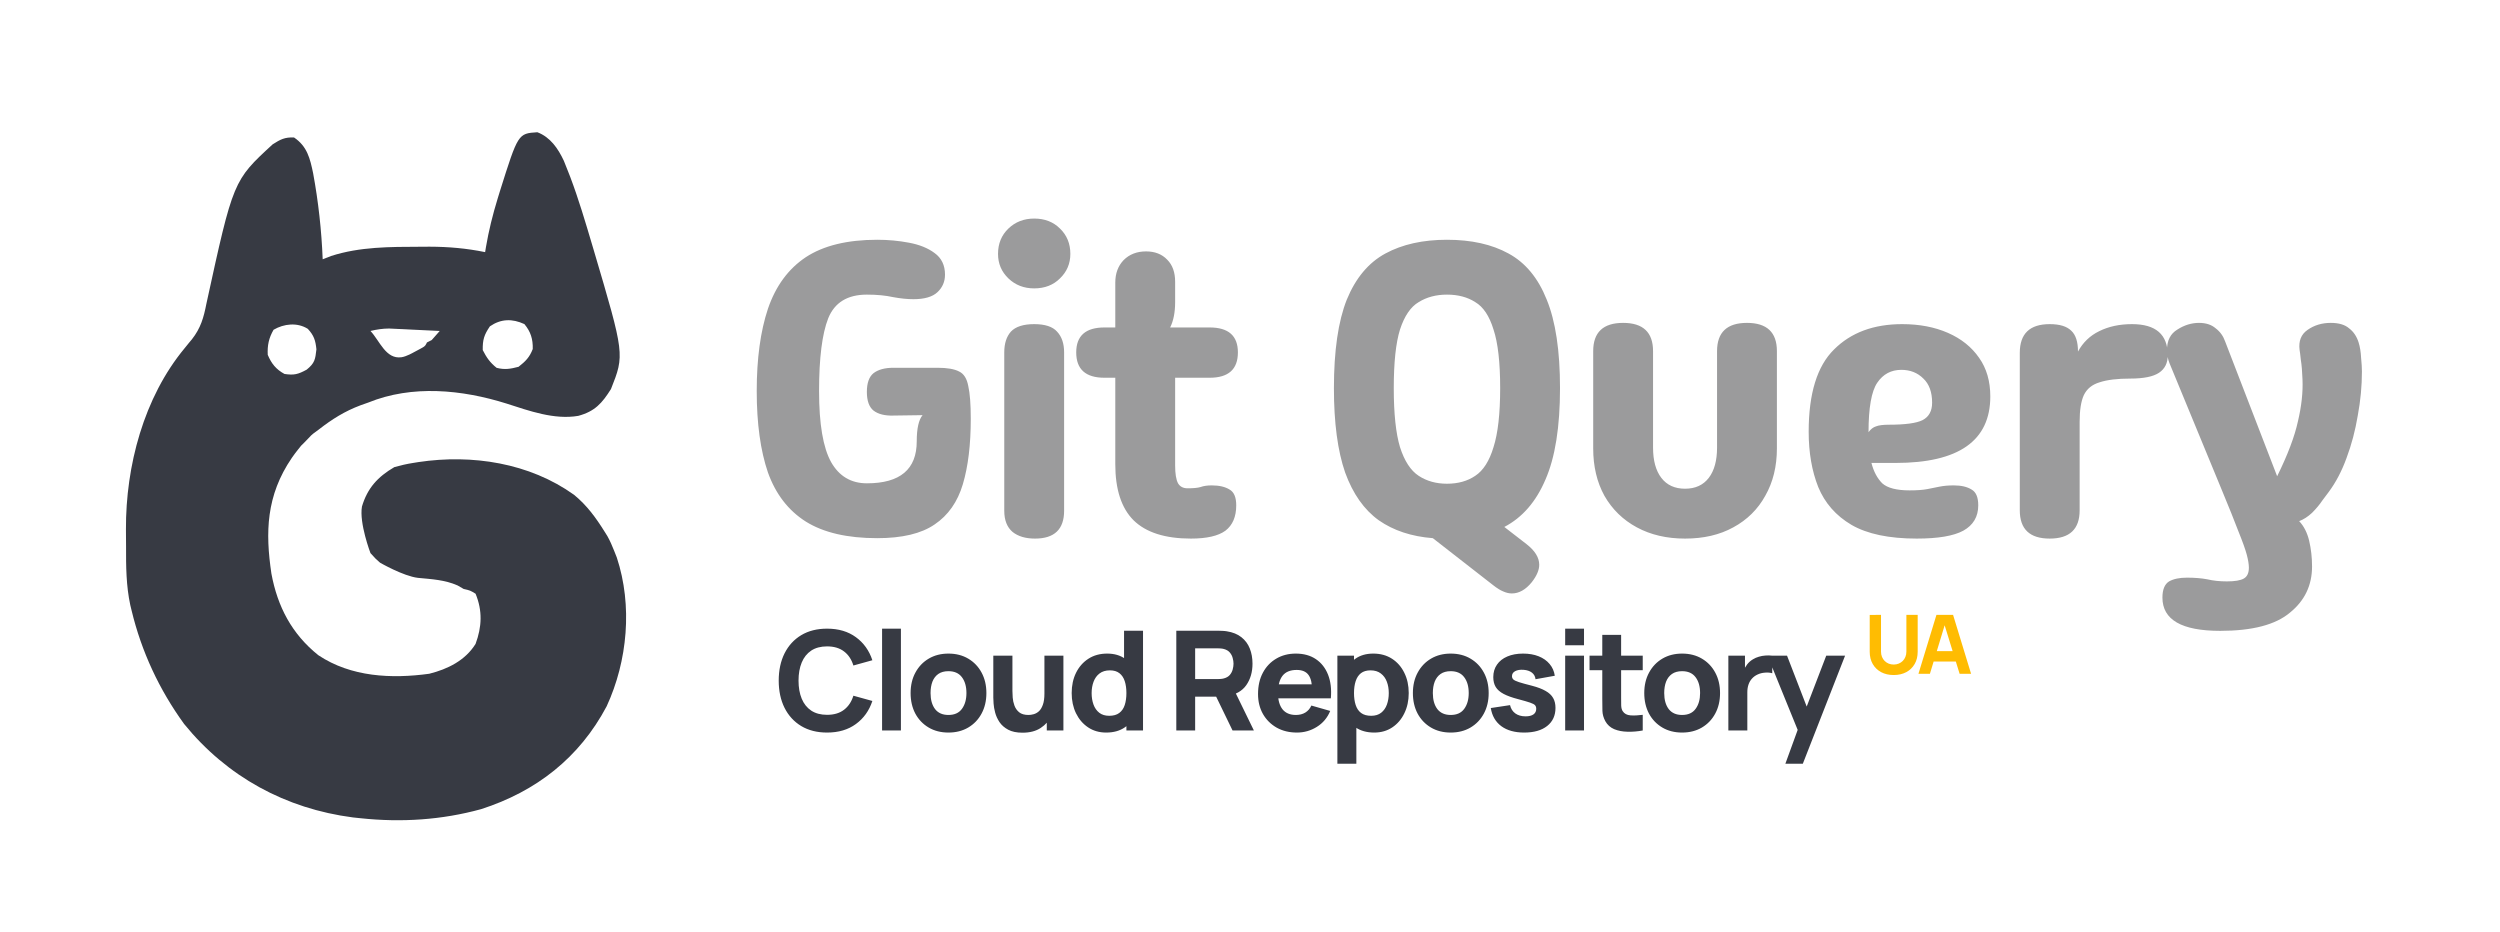 <svg width="397" height="148" viewBox="0 0 397 148" fill="none" xmlns="http://www.w3.org/2000/svg">
<path d="M85.336 21C87.388 21.78 88.62 23.575 89.537 25.531C89.764 26.081 89.983 26.633 90.196 27.188C90.319 27.5 90.441 27.813 90.568 28.135C91.889 31.635 92.948 35.221 94.013 38.805C94.101 39.102 94.189 39.398 94.28 39.704C99.191 56.31 99.191 56.31 97.024 61.779C95.611 64.029 94.466 65.327 91.828 66.039C88.025 66.691 84.032 65.244 80.437 64.086C73.371 61.869 65.46 61.078 58.45 63.936C57.867 64.142 57.867 64.142 57.271 64.353C54.745 65.298 52.713 66.575 50.59 68.233C49.726 68.868 49.608 68.906 49.019 69.555C48.574 70.046 47.829 70.764 47.829 70.764C47.829 70.764 46.892 71.905 46.359 72.685C42.239 78.708 42.13 84.57 43.099 91.085C44.068 96.334 46.349 100.688 50.556 104.051C55.747 107.512 62.166 107.816 68.166 106.992C71.095 106.259 73.893 104.879 75.521 102.249C76.527 99.531 76.635 96.989 75.521 94.283C74.667 93.764 74.667 93.764 73.624 93.524C73.308 93.341 72.992 93.159 72.667 92.97C70.644 92.075 68.556 91.975 66.369 91.764C64.038 91.489 60.347 89.352 60.347 89.352L59.641 88.712L58.83 87.834C58.83 87.834 57.018 83.066 57.478 80.437C58.349 77.509 59.979 75.722 62.623 74.178C63.644 73.893 64.573 73.676 65.61 73.514C65.892 73.469 66.174 73.423 66.465 73.376C74.964 72.103 84.07 73.504 91.158 78.575C93.184 80.234 94.627 82.207 96.005 84.42C96.153 84.657 96.301 84.894 96.454 85.138C96.876 85.894 97.205 86.648 97.522 87.455C97.663 87.811 97.805 88.168 97.95 88.535C100.467 96.171 99.666 104.95 96.337 112.159C92.01 120.324 85.166 125.678 76.389 128.496C70.143 130.213 63.74 130.621 57.312 129.941C56.898 129.898 56.484 129.855 56.057 129.81C45.366 128.422 36.061 123.367 29.231 114.958C25.28 109.502 22.473 103.487 20.896 96.938C20.828 96.658 20.759 96.377 20.689 96.088C20.026 92.996 20.009 89.934 20.018 86.788C20.019 85.875 20.01 84.962 20 84.049C19.959 74.005 22.82 63.126 29.328 55.285C29.66 54.873 29.66 54.873 30 54.453C30.156 54.267 30.311 54.081 30.471 53.89C31.874 52.102 32.342 50.448 32.774 48.241C37.042 28.673 37.042 28.673 43.301 22.92C44.529 22.136 45.229 21.768 46.691 21.83C48.787 23.243 49.238 25.168 49.726 27.52C50.563 32.052 51.057 36.572 51.243 41.176C51.681 41.004 52.119 40.832 52.571 40.654C57.163 39.173 61.924 39.204 66.701 39.184C67.2 39.181 67.698 39.177 68.212 39.174C71.229 39.184 74.082 39.431 77.038 40.038C77.078 39.787 77.119 39.536 77.161 39.278C77.611 36.632 78.242 34.091 79.029 31.527C79.146 31.146 79.263 30.766 79.383 30.374C82.273 21.2 82.273 21.2 85.336 21ZM77.797 51.821C76.878 53.17 76.63 53.958 76.659 55.591C77.266 56.783 77.816 57.581 78.864 58.412C80.155 58.744 81.064 58.584 82.349 58.246C83.457 57.378 84.095 56.741 84.601 55.425C84.639 53.854 84.284 52.678 83.273 51.465C81.339 50.573 79.55 50.616 77.797 51.821ZM43.443 52.366C42.69 53.676 42.44 54.84 42.518 56.349C43.107 57.743 43.839 58.66 45.174 59.384C46.696 59.616 47.344 59.442 48.706 58.697C49.985 57.656 50.065 57.086 50.247 55.472C50.105 54.07 49.851 53.258 48.877 52.217C47.202 51.166 45.088 51.403 43.443 52.366ZM58.83 52.556C60.303 54.121 61.264 57.086 63.761 56.729C64.551 56.616 65.658 55.97 65.658 55.97C65.658 55.97 66.362 55.594 66.725 55.401C66.999 55.213 67.316 55.144 67.555 54.832C67.676 54.673 67.796 54.382 67.796 54.382L68.555 54.002C68.555 54.002 69.122 53.339 69.831 52.556C68.353 52.481 66.875 52.411 65.397 52.343C64.979 52.321 64.56 52.3 64.129 52.278C63.522 52.251 63.522 52.251 62.903 52.223C62.532 52.205 62.16 52.187 61.778 52.169C60.742 52.177 59.835 52.318 58.83 52.556Z" fill="#373A43"/>
<path d="M139.308 85.462C134.556 85.462 130.772 84.582 127.956 82.822C125.184 81.062 123.182 78.466 121.95 75.034C120.762 71.558 120.168 67.246 120.168 62.098C120.168 56.95 120.762 52.594 121.95 49.03C123.182 45.422 125.184 42.694 127.956 40.846C130.772 38.998 134.556 38.074 139.308 38.074C141.024 38.074 142.696 38.228 144.324 38.536C145.996 38.844 147.36 39.394 148.416 40.186C149.516 40.978 150.066 42.122 150.066 43.618C150.066 44.718 149.67 45.642 148.878 46.39C148.086 47.138 146.81 47.512 145.05 47.512C144.082 47.512 143.004 47.402 141.816 47.182C140.628 46.918 139.242 46.786 137.658 46.786C134.578 46.786 132.532 48.04 131.52 50.548C130.552 53.012 130.068 56.862 130.068 62.098C130.068 67.334 130.706 71.096 131.982 73.384C133.258 75.628 135.15 76.75 137.658 76.75C142.938 76.75 145.578 74.528 145.578 70.084C145.578 68.06 145.886 66.674 146.502 65.926L141.882 65.992C140.518 66.036 139.462 65.772 138.714 65.2C138.01 64.628 137.658 63.638 137.658 62.23C137.658 60.822 138.01 59.832 138.714 59.26C139.462 58.688 140.518 58.402 141.882 58.402H148.878C150.418 58.402 151.562 58.6 152.31 58.996C153.058 59.348 153.542 60.118 153.762 61.306C154.026 62.45 154.158 64.188 154.158 66.52C154.158 70.612 153.74 74.066 152.904 76.882C152.068 79.698 150.572 81.832 148.416 83.284C146.304 84.736 143.268 85.462 139.308 85.462ZM164.229 45.796C162.601 45.796 161.237 45.268 160.137 44.212C159.037 43.156 158.487 41.858 158.487 40.318C158.487 38.69 159.037 37.348 160.137 36.292C161.237 35.236 162.601 34.708 164.229 34.708C165.901 34.708 167.265 35.236 168.321 36.292C169.421 37.348 169.971 38.69 169.971 40.318C169.971 41.858 169.421 43.156 168.321 44.212C167.265 45.268 165.901 45.796 164.229 45.796ZM168.981 81.106C168.981 84.054 167.441 85.528 164.361 85.528C162.865 85.528 161.677 85.176 160.797 84.472C159.917 83.724 159.477 82.602 159.477 81.106V55.96C159.477 54.552 159.829 53.452 160.533 52.66C161.281 51.868 162.513 51.472 164.229 51.472C165.945 51.472 167.155 51.868 167.859 52.66C168.607 53.452 168.981 54.552 168.981 55.96V81.106ZM189.12 85.528C185.028 85.528 181.992 84.56 180.012 82.624C178.076 80.688 177.108 77.718 177.108 73.714V59.986H175.392C172.4 59.986 170.904 58.644 170.904 55.96C170.904 53.32 172.4 52 175.392 52H177.108V44.872C177.108 43.42 177.548 42.232 178.428 41.308C179.352 40.384 180.54 39.922 181.992 39.922C183.4 39.922 184.522 40.362 185.358 41.242C186.194 42.078 186.612 43.244 186.612 44.74V47.974C186.612 49.602 186.348 50.944 185.82 52H192.09C195.082 52 196.578 53.32 196.578 55.96C196.578 58.644 195.082 59.986 192.09 59.986H186.612V73.912C186.612 75.232 186.766 76.178 187.074 76.75C187.382 77.278 187.888 77.542 188.592 77.542C189.516 77.542 190.198 77.476 190.638 77.344C191.122 77.168 191.716 77.08 192.42 77.08C193.608 77.08 194.554 77.3 195.258 77.74C195.962 78.136 196.314 78.972 196.314 80.248C196.314 82.052 195.742 83.394 194.598 84.274C193.454 85.11 191.628 85.528 189.12 85.528ZM240.074 94.24C239.634 94.24 239.172 94.13 238.688 93.91C238.248 93.734 237.72 93.404 237.104 92.92L227.534 85.462C224.146 85.198 221.286 84.252 218.954 82.624C216.622 80.952 214.84 78.422 213.608 75.034C212.42 71.602 211.826 67.136 211.826 61.636C211.826 55.696 212.508 51.01 213.872 47.578C215.28 44.146 217.326 41.704 220.01 40.252C222.694 38.8 225.95 38.074 229.778 38.074C233.65 38.074 236.906 38.8 239.546 40.252C242.23 41.704 244.254 44.146 245.618 47.578C247.026 51.01 247.73 55.696 247.73 61.636C247.73 67.796 246.96 72.636 245.42 76.156C243.924 79.676 241.746 82.184 238.886 83.68L242.384 86.386C243.748 87.442 244.43 88.542 244.43 89.686C244.43 90.522 244.034 91.446 243.242 92.458C242.274 93.646 241.218 94.24 240.074 94.24ZM229.778 76.816C231.538 76.816 233.034 76.398 234.266 75.562C235.542 74.726 236.51 73.208 237.17 71.008C237.874 68.808 238.226 65.684 238.226 61.636C238.226 57.544 237.874 54.442 237.17 52.33C236.51 50.174 235.542 48.722 234.266 47.974C233.034 47.182 231.538 46.786 229.778 46.786C228.062 46.786 226.566 47.182 225.29 47.974C224.014 48.722 223.024 50.174 222.32 52.33C221.66 54.442 221.33 57.544 221.33 61.636C221.33 65.684 221.66 68.808 222.32 71.008C223.024 73.208 224.014 74.726 225.29 75.562C226.566 76.398 228.062 76.816 229.778 76.816ZM267.586 85.528C264.682 85.528 262.13 84.934 259.93 83.746C257.73 82.558 256.014 80.886 254.782 78.73C253.594 76.574 253 74.066 253 71.206V55.762C253 52.77 254.584 51.274 257.752 51.274C260.92 51.274 262.504 52.77 262.504 55.762V71.074C262.504 73.142 262.944 74.748 263.824 75.892C264.704 77.036 265.958 77.608 267.586 77.608C269.214 77.608 270.468 77.036 271.348 75.892C272.228 74.748 272.668 73.142 272.668 71.074V55.762C272.668 52.77 274.252 51.274 277.42 51.274C280.588 51.274 282.172 52.77 282.172 55.762V71.206C282.172 74.066 281.556 76.574 280.324 78.73C279.136 80.886 277.442 82.558 275.242 83.746C273.086 84.934 270.534 85.528 267.586 85.528ZM304.378 85.528C299.978 85.528 296.524 84.802 294.016 83.35C291.552 81.898 289.792 79.896 288.736 77.344C287.724 74.792 287.218 71.866 287.218 68.566C287.218 62.494 288.56 58.138 291.244 55.498C293.928 52.814 297.536 51.472 302.068 51.472C304.796 51.472 307.216 51.934 309.328 52.858C311.44 53.782 313.09 55.102 314.278 56.818C315.466 58.49 316.06 60.536 316.06 62.956C316.06 69.996 311.044 73.516 301.012 73.516H297.184C297.536 74.88 298.108 75.958 298.9 76.75C299.736 77.498 301.188 77.872 303.256 77.872C304.4 77.872 305.324 77.806 306.028 77.674C306.732 77.542 307.392 77.41 308.008 77.278C308.668 77.146 309.416 77.08 310.252 77.08C311.44 77.08 312.386 77.3 313.09 77.74C313.794 78.136 314.146 78.972 314.146 80.248C314.146 82.052 313.354 83.394 311.77 84.274C310.23 85.11 307.766 85.528 304.378 85.528ZM296.722 68.632C297.074 68.148 297.47 67.84 297.91 67.708C298.35 67.532 299.032 67.444 299.956 67.444C302.552 67.444 304.334 67.202 305.302 66.718C306.314 66.19 306.82 65.266 306.82 63.946C306.82 62.274 306.358 60.998 305.434 60.118C304.51 59.194 303.344 58.732 301.936 58.732C300.308 58.732 299.032 59.414 298.108 60.778C297.184 62.142 296.722 64.76 296.722 68.632ZM325.495 85.528C322.327 85.528 320.743 84.032 320.743 81.04V56.026C320.743 52.99 322.327 51.472 325.495 51.472C327.079 51.472 328.223 51.824 328.927 52.528C329.631 53.188 329.983 54.288 329.983 55.828C330.775 54.376 331.897 53.298 333.349 52.594C334.845 51.846 336.583 51.472 338.563 51.472C342.347 51.472 344.239 53.122 344.239 56.422C344.239 57.654 343.777 58.578 342.853 59.194C341.929 59.81 340.411 60.118 338.299 60.118C336.231 60.118 334.603 60.316 333.415 60.712C332.227 61.064 331.391 61.746 330.907 62.758C330.467 63.726 330.247 65.134 330.247 66.982V81.04C330.247 84.032 328.663 85.528 325.495 85.528ZM352.568 100.18C346.452 100.18 343.394 98.42 343.394 94.9C343.394 93.624 343.746 92.766 344.45 92.326C345.154 91.93 346.1 91.732 347.288 91.732C348.52 91.732 349.598 91.82 350.522 91.996C351.446 92.216 352.48 92.326 353.624 92.326C354.9 92.326 355.802 92.172 356.33 91.864C356.858 91.556 357.122 90.984 357.122 90.148C357.122 89.62 357.012 88.938 356.792 88.102C356.572 87.266 356.132 86.034 355.472 84.406C354.856 82.778 353.954 80.534 352.766 77.674L344.516 57.676C344.252 57.016 344.12 56.312 344.12 55.564C344.12 54.068 344.67 52.99 345.77 52.33C346.87 51.626 348.014 51.274 349.202 51.274C350.302 51.274 351.182 51.56 351.842 52.132C352.546 52.66 353.052 53.364 353.36 54.244L361.61 75.628C363.282 72.24 364.382 69.336 364.91 66.916C365.482 64.496 365.724 62.274 365.636 60.25C365.592 58.974 365.504 57.94 365.372 57.148C365.284 56.312 365.218 55.784 365.174 55.564C364.998 54.156 365.416 53.1 366.428 52.396C367.484 51.648 368.716 51.274 370.124 51.274C371.4 51.274 372.368 51.56 373.028 52.132C373.732 52.66 374.238 53.408 374.546 54.376C374.766 55.08 374.898 55.894 374.942 56.818C375.03 57.698 375.074 58.424 375.074 58.996C375.074 61.284 374.854 63.616 374.414 65.992C374.018 68.368 373.424 70.612 372.632 72.724C371.884 74.792 370.938 76.596 369.794 78.136C369.618 78.356 369.288 78.796 368.804 79.456C368.364 80.116 367.814 80.776 367.154 81.436C366.494 82.052 365.812 82.492 365.108 82.756C365.856 83.548 366.384 84.582 366.692 85.858C367 87.178 367.154 88.542 367.154 89.95C367.154 92.942 365.988 95.384 363.656 97.276C361.368 99.212 357.672 100.18 352.568 100.18Z" fill="#9B9B9C"/>
<path d="M131.338 116.33C129.754 116.33 128.386 115.985 127.235 115.296C126.091 114.607 125.207 113.642 124.584 112.403C123.968 111.164 123.66 109.723 123.66 108.08C123.66 106.437 123.968 104.996 124.584 103.757C125.207 102.518 126.091 101.553 127.235 100.864C128.386 100.175 129.754 99.83 131.338 99.83C133.157 99.83 134.682 100.281 135.914 101.183C137.153 102.085 138.026 103.306 138.532 104.846L135.518 105.682C135.225 104.721 134.73 103.977 134.033 103.449C133.336 102.914 132.438 102.646 131.338 102.646C130.333 102.646 129.494 102.87 128.819 103.317C128.152 103.764 127.649 104.395 127.312 105.209C126.975 106.023 126.806 106.98 126.806 108.08C126.806 109.18 126.975 110.137 127.312 110.951C127.649 111.765 128.152 112.396 128.819 112.843C129.494 113.29 130.333 113.514 131.338 113.514C132.438 113.514 133.336 113.246 134.033 112.711C134.73 112.176 135.225 111.431 135.518 110.478L138.532 111.314C138.026 112.854 137.153 114.075 135.914 114.977C134.682 115.879 133.157 116.33 131.338 116.33ZM140.074 116V99.83H143.066V116H140.074ZM150.61 116.33C149.414 116.33 148.366 116.062 147.464 115.527C146.562 114.992 145.858 114.255 145.352 113.316C144.853 112.37 144.604 111.285 144.604 110.06C144.604 108.821 144.86 107.732 145.374 106.793C145.887 105.847 146.595 105.11 147.497 104.582C148.399 104.054 149.436 103.79 150.61 103.79C151.805 103.79 152.854 104.058 153.756 104.593C154.665 105.128 155.373 105.869 155.879 106.815C156.385 107.754 156.638 108.835 156.638 110.06C156.638 111.292 156.381 112.381 155.868 113.327C155.362 114.266 154.654 115.003 153.745 115.538C152.843 116.066 151.798 116.33 150.61 116.33ZM150.61 113.536C151.57 113.536 152.285 113.213 152.755 112.568C153.231 111.915 153.47 111.079 153.47 110.06C153.47 109.004 153.228 108.161 152.744 107.53C152.267 106.899 151.556 106.584 150.61 106.584C149.957 106.584 149.422 106.731 149.004 107.024C148.586 107.317 148.274 107.724 148.069 108.245C147.871 108.766 147.772 109.371 147.772 110.06C147.772 111.123 148.01 111.97 148.487 112.601C148.971 113.224 149.678 113.536 150.61 113.536ZM162.379 116.352C161.447 116.352 160.688 116.194 160.102 115.879C159.515 115.564 159.057 115.164 158.727 114.68C158.404 114.196 158.173 113.694 158.034 113.173C157.894 112.645 157.81 112.165 157.781 111.732C157.751 111.299 157.737 110.984 157.737 110.786V104.12H160.773V109.73C160.773 110.001 160.787 110.35 160.817 110.775C160.846 111.193 160.938 111.615 161.092 112.04C161.246 112.465 161.495 112.821 161.84 113.107C162.192 113.393 162.687 113.536 163.325 113.536C163.581 113.536 163.856 113.496 164.15 113.415C164.443 113.334 164.718 113.18 164.975 112.953C165.231 112.718 165.44 112.377 165.602 111.93C165.77 111.475 165.855 110.881 165.855 110.148L167.571 110.962C167.571 111.901 167.38 112.781 166.999 113.602C166.617 114.423 166.042 115.087 165.272 115.593C164.509 116.099 163.545 116.352 162.379 116.352ZM166.229 116V112.062H165.855V104.12H168.869V116H166.229ZM175.661 116.33C174.568 116.33 173.611 116.055 172.79 115.505C171.969 114.955 171.327 114.207 170.865 113.261C170.41 112.315 170.183 111.248 170.183 110.06C170.183 108.85 170.414 107.776 170.876 106.837C171.345 105.891 172.002 105.147 172.845 104.604C173.688 104.061 174.678 103.79 175.815 103.79C176.944 103.79 177.894 104.065 178.664 104.615C179.434 105.165 180.017 105.913 180.413 106.859C180.809 107.805 181.007 108.872 181.007 110.06C181.007 111.248 180.805 112.315 180.402 113.261C180.006 114.207 179.412 114.955 178.62 115.505C177.828 116.055 176.842 116.33 175.661 116.33ZM176.145 113.668C176.812 113.668 177.344 113.518 177.74 113.217C178.143 112.916 178.433 112.495 178.609 111.952C178.785 111.409 178.873 110.779 178.873 110.06C178.873 109.341 178.785 108.711 178.609 108.168C178.433 107.625 178.151 107.204 177.762 106.903C177.381 106.602 176.878 106.452 176.255 106.452C175.588 106.452 175.038 106.617 174.605 106.947C174.18 107.27 173.864 107.706 173.659 108.256C173.454 108.799 173.351 109.4 173.351 110.06C173.351 110.727 173.45 111.336 173.648 111.886C173.846 112.429 174.15 112.861 174.561 113.184C174.972 113.507 175.5 113.668 176.145 113.668ZM178.873 116V107.86H178.499V100.16H181.513V116H178.873ZM186.797 116V100.16H193.485C193.639 100.16 193.845 100.167 194.101 100.182C194.365 100.189 194.6 100.211 194.805 100.248C195.751 100.395 196.525 100.706 197.126 101.183C197.735 101.66 198.182 102.261 198.468 102.987C198.754 103.706 198.897 104.509 198.897 105.396C198.897 106.723 198.567 107.86 197.907 108.806C197.247 109.745 196.213 110.324 194.805 110.544L193.485 110.632H189.789V116H186.797ZM195.729 116L192.605 109.554L195.685 108.96L199.117 116H195.729ZM189.789 107.838H193.353C193.507 107.838 193.676 107.831 193.859 107.816C194.043 107.801 194.211 107.772 194.365 107.728C194.769 107.618 195.08 107.435 195.3 107.178C195.52 106.914 195.671 106.624 195.751 106.309C195.839 105.986 195.883 105.682 195.883 105.396C195.883 105.11 195.839 104.809 195.751 104.494C195.671 104.171 195.52 103.882 195.3 103.625C195.08 103.361 194.769 103.174 194.365 103.064C194.211 103.02 194.043 102.991 193.859 102.976C193.676 102.961 193.507 102.954 193.353 102.954H189.789V107.838ZM205.958 116.33C204.74 116.33 203.666 116.07 202.735 115.549C201.811 115.021 201.085 114.299 200.557 113.382C200.036 112.458 199.776 111.402 199.776 110.214C199.776 108.916 200.032 107.787 200.546 106.826C201.059 105.865 201.767 105.121 202.669 104.593C203.571 104.058 204.608 103.79 205.782 103.79C207.028 103.79 208.088 104.083 208.961 104.67C209.833 105.257 210.479 106.082 210.897 107.145C211.315 108.208 211.461 109.459 211.337 110.896H208.378V109.796C208.378 108.586 208.183 107.717 207.795 107.189C207.413 106.654 206.786 106.386 205.914 106.386C204.894 106.386 204.143 106.698 203.659 107.321C203.182 107.937 202.944 108.85 202.944 110.06C202.944 111.167 203.182 112.025 203.659 112.634C204.143 113.235 204.85 113.536 205.782 113.536C206.368 113.536 206.871 113.408 207.289 113.151C207.707 112.894 208.026 112.524 208.246 112.04L211.238 112.898C210.79 113.983 210.083 114.827 209.115 115.428C208.154 116.029 207.102 116.33 205.958 116.33ZM202.02 110.896V108.674H209.896V110.896H202.02ZM218.228 116.33C217.048 116.33 216.061 116.055 215.269 115.505C214.477 114.955 213.88 114.207 213.476 113.261C213.08 112.315 212.882 111.248 212.882 110.06C212.882 108.872 213.08 107.805 213.476 106.859C213.872 105.913 214.455 105.165 215.225 104.615C215.995 104.065 216.945 103.79 218.074 103.79C219.211 103.79 220.201 104.061 221.044 104.604C221.888 105.147 222.54 105.891 223.002 106.837C223.472 107.776 223.706 108.85 223.706 110.06C223.706 111.248 223.475 112.315 223.013 113.261C222.559 114.207 221.921 114.955 221.099 115.505C220.278 116.055 219.321 116.33 218.228 116.33ZM212.376 121.28V104.12H215.016V112.26H215.39V121.28H212.376ZM217.744 113.668C218.39 113.668 218.918 113.507 219.328 113.184C219.739 112.861 220.043 112.429 220.241 111.886C220.439 111.336 220.538 110.727 220.538 110.06C220.538 109.4 220.436 108.799 220.23 108.256C220.025 107.706 219.706 107.27 219.273 106.947C218.848 106.617 218.302 106.452 217.634 106.452C217.011 106.452 216.505 106.602 216.116 106.903C215.735 107.204 215.456 107.625 215.28 108.168C215.104 108.711 215.016 109.341 215.016 110.06C215.016 110.779 215.104 111.409 215.28 111.952C215.456 112.495 215.742 112.916 216.138 113.217C216.542 113.518 217.077 113.668 217.744 113.668ZM230.373 116.33C229.177 116.33 228.129 116.062 227.227 115.527C226.325 114.992 225.621 114.255 225.115 113.316C224.616 112.37 224.367 111.285 224.367 110.06C224.367 108.821 224.623 107.732 225.137 106.793C225.65 105.847 226.358 105.11 227.26 104.582C228.162 104.054 229.199 103.79 230.373 103.79C231.568 103.79 232.617 104.058 233.519 104.593C234.428 105.128 235.136 105.869 235.642 106.815C236.148 107.754 236.401 108.835 236.401 110.06C236.401 111.292 236.144 112.381 235.631 113.327C235.125 114.266 234.417 115.003 233.508 115.538C232.606 116.066 231.561 116.33 230.373 116.33ZM230.373 113.536C231.333 113.536 232.048 113.213 232.518 112.568C232.994 111.915 233.233 111.079 233.233 110.06C233.233 109.004 232.991 108.161 232.507 107.53C232.03 106.899 231.319 106.584 230.373 106.584C229.72 106.584 229.185 106.731 228.767 107.024C228.349 107.317 228.037 107.724 227.832 108.245C227.634 108.766 227.535 109.371 227.535 110.06C227.535 111.123 227.773 111.97 228.25 112.601C228.734 113.224 229.441 113.536 230.373 113.536ZM242.039 116.33C240.543 116.33 239.333 115.993 238.409 115.318C237.493 114.636 236.935 113.675 236.737 112.436L239.795 111.974C239.92 112.531 240.195 112.968 240.62 113.283C241.053 113.598 241.599 113.756 242.259 113.756C242.802 113.756 243.22 113.653 243.513 113.448C243.807 113.235 243.953 112.942 243.953 112.568C243.953 112.333 243.895 112.146 243.777 112.007C243.66 111.86 243.396 111.717 242.985 111.578C242.582 111.439 241.951 111.255 241.093 111.028C240.125 110.779 239.352 110.5 238.772 110.192C238.193 109.884 237.775 109.517 237.518 109.092C237.262 108.659 237.133 108.139 237.133 107.53C237.133 106.767 237.328 106.107 237.716 105.55C238.105 104.985 238.651 104.553 239.355 104.252C240.067 103.944 240.903 103.79 241.863 103.79C242.795 103.79 243.62 103.933 244.338 104.219C245.057 104.505 245.636 104.912 246.076 105.44C246.524 105.968 246.799 106.591 246.901 107.31L243.843 107.86C243.792 107.42 243.601 107.072 243.271 106.815C242.941 106.558 242.494 106.408 241.929 106.364C241.379 106.327 240.936 106.401 240.598 106.584C240.268 106.767 240.103 107.031 240.103 107.376C240.103 107.581 240.173 107.754 240.312 107.893C240.459 108.032 240.756 108.175 241.203 108.322C241.658 108.469 242.347 108.659 243.271 108.894C244.173 109.129 244.896 109.404 245.438 109.719C245.988 110.027 246.388 110.401 246.637 110.841C246.887 111.274 247.011 111.798 247.011 112.414C247.011 113.631 246.571 114.588 245.691 115.285C244.811 115.982 243.594 116.33 242.039 116.33ZM248.549 102.47V99.83H251.541V102.47H248.549ZM248.549 116V104.12H251.541V116H248.549ZM260.866 116C260.045 116.154 259.238 116.22 258.446 116.198C257.662 116.183 256.958 116.048 256.334 115.791C255.718 115.527 255.249 115.105 254.926 114.526C254.633 113.983 254.479 113.433 254.464 112.876C254.45 112.311 254.442 111.673 254.442 110.962V100.82H257.434V110.786C257.434 111.248 257.438 111.666 257.445 112.04C257.46 112.407 257.537 112.7 257.676 112.92C257.94 113.338 258.362 113.565 258.941 113.602C259.521 113.639 260.162 113.609 260.866 113.514V116ZM252.418 106.43V104.12H260.866V106.43H252.418ZM267.115 116.33C265.92 116.33 264.871 116.062 263.969 115.527C263.067 114.992 262.363 114.255 261.857 113.316C261.359 112.37 261.109 111.285 261.109 110.06C261.109 108.821 261.366 107.732 261.879 106.793C262.393 105.847 263.1 105.11 264.002 104.582C264.904 104.054 265.942 103.79 267.115 103.79C268.311 103.79 269.359 104.058 270.261 104.593C271.171 105.128 271.878 105.869 272.384 106.815C272.89 107.754 273.143 108.835 273.143 110.06C273.143 111.292 272.887 112.381 272.373 113.327C271.867 114.266 271.16 115.003 270.25 115.538C269.348 116.066 268.303 116.33 267.115 116.33ZM267.115 113.536C268.076 113.536 268.791 113.213 269.26 112.568C269.737 111.915 269.975 111.079 269.975 110.06C269.975 109.004 269.733 108.161 269.249 107.53C268.773 106.899 268.061 106.584 267.115 106.584C266.463 106.584 265.927 106.731 265.509 107.024C265.091 107.317 264.78 107.724 264.574 108.245C264.376 108.766 264.277 109.371 264.277 110.06C264.277 111.123 264.516 111.97 264.992 112.601C265.476 113.224 266.184 113.536 267.115 113.536ZM274.462 116V104.12H277.102V107.024L276.816 106.65C276.97 106.239 277.176 105.865 277.432 105.528C277.689 105.191 278.004 104.912 278.378 104.692C278.664 104.516 278.976 104.38 279.313 104.285C279.651 104.182 279.999 104.12 280.358 104.098C280.718 104.069 281.077 104.076 281.436 104.12V106.914C281.106 106.811 280.721 106.778 280.281 106.815C279.849 106.844 279.456 106.943 279.104 107.112C278.752 107.273 278.455 107.49 278.213 107.761C277.971 108.025 277.788 108.34 277.663 108.707C277.539 109.066 277.476 109.473 277.476 109.928V116H274.462ZM283.517 121.28L285.805 114.988L285.849 116.836L280.679 104.12H283.781L287.257 113.118H286.553L290.007 104.12H292.999L286.289 121.28H283.517Z" fill="#373A43"/>
<path d="M300.719 107.195C299.965 107.195 299.302 107.043 298.73 106.74C298.158 106.432 297.712 106.001 297.391 105.446C297.07 104.892 296.91 104.24 296.91 103.49V97.653L298.704 97.64V103.477C298.704 103.785 298.756 104.064 298.86 104.315C298.964 104.567 299.107 104.783 299.289 104.965C299.475 105.147 299.69 105.288 299.933 105.388C300.18 105.483 300.442 105.531 300.719 105.531C301.005 105.531 301.269 105.481 301.512 105.381C301.759 105.282 301.974 105.141 302.156 104.959C302.338 104.777 302.478 104.56 302.578 104.309C302.682 104.058 302.734 103.78 302.734 103.477V97.64H304.528V103.49C304.528 104.24 304.368 104.892 304.047 105.446C303.726 106.001 303.28 106.432 302.708 106.74C302.136 107.043 301.473 107.195 300.719 107.195ZM304.649 107L307.509 97.64H310.148L313.008 107H311.188L308.64 98.745H308.978L306.469 107H304.649ZM306.365 105.05V103.399H311.305V105.05H306.365Z" fill="#FFBC02"/>
</svg>
